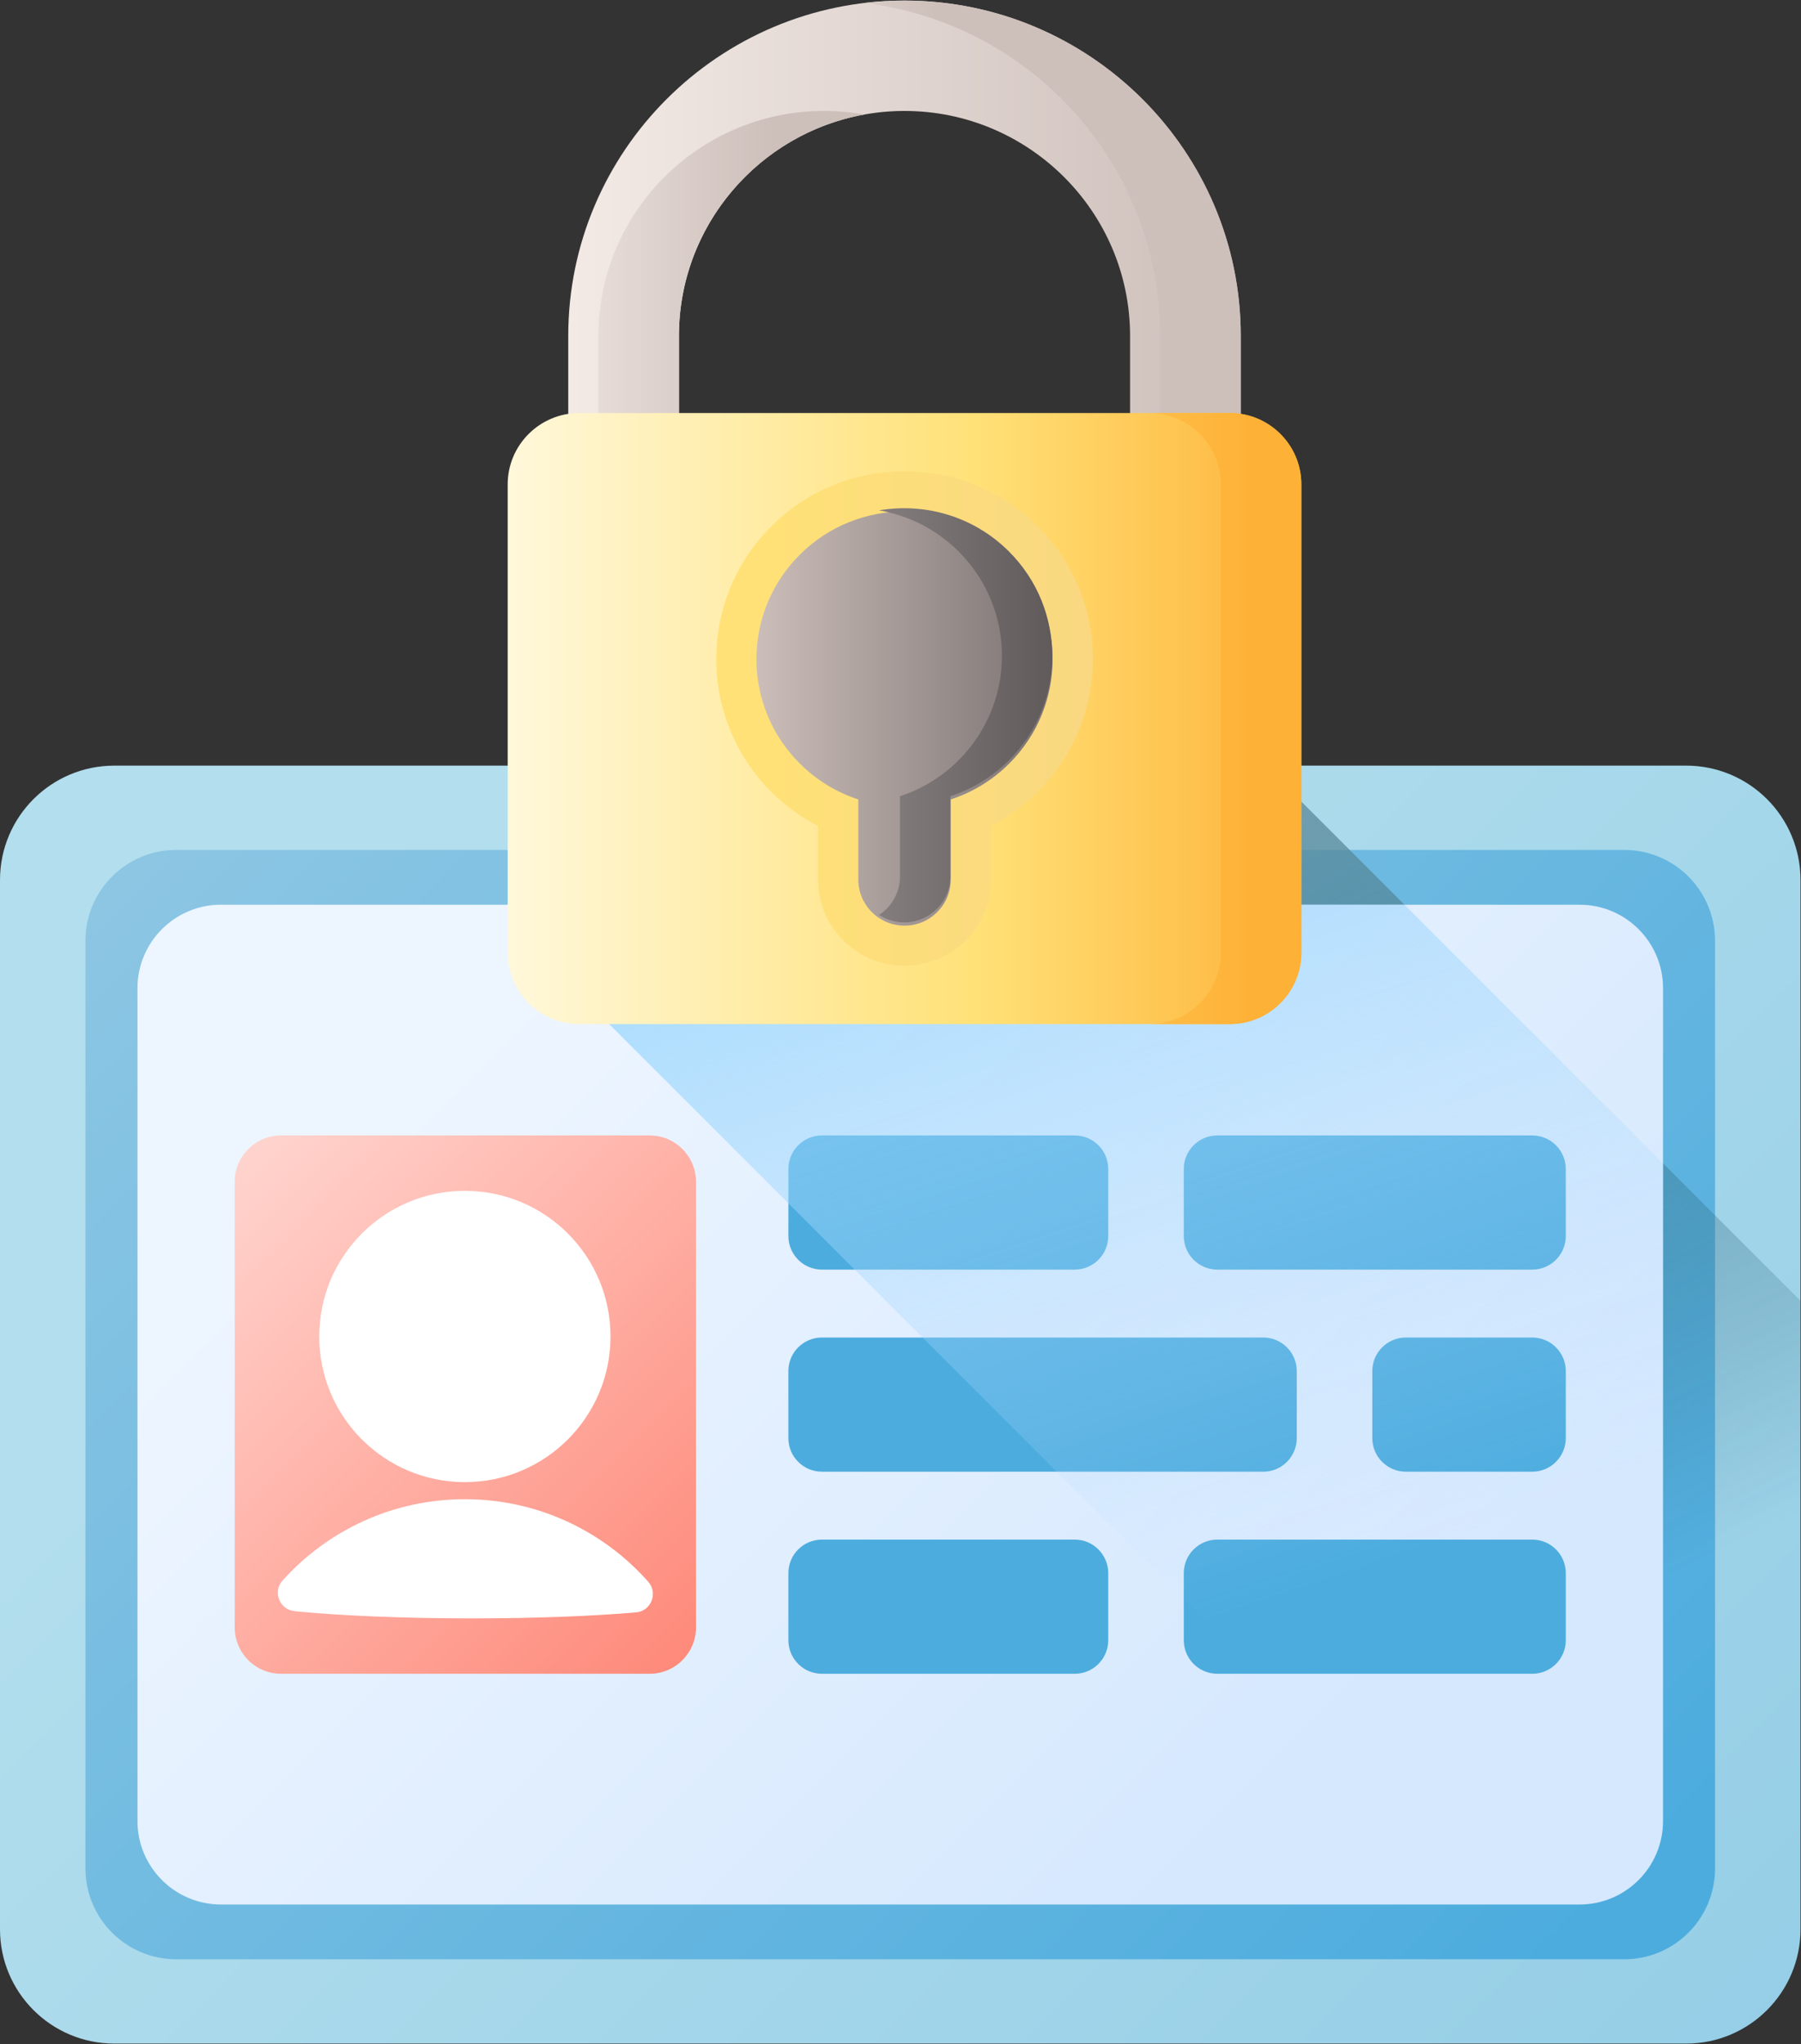 <svg width="215" height="244" viewBox="0 0 215 244" fill="none" xmlns="http://www.w3.org/2000/svg">
<rect x="0" y="0" width="215" height="244" fill="#333333" stroke="none"/>
<path d="M201.295 243.932H13.646C6.109 243.932 0 237.823 0 230.286V105.036C0 97.499 6.109 91.39 13.646 91.39H201.294C208.831 91.39 214.94 97.499 214.94 105.036V230.287C214.94 237.823 208.831 243.932 201.295 243.932Z" fill="url(#paint0_linear_303_384)"/>
<path d="M193.892 233.87H21.048C15.057 233.87 10.2 229.013 10.2 223.022V112.3C10.2 106.309 15.057 101.452 21.048 101.452H193.892C199.883 101.452 204.74 106.309 204.74 112.3V223.022C204.74 229.013 199.883 233.87 193.892 233.87Z" fill="url(#paint1_linear_303_384)"/>
<path d="M214.94 230.286V155.268L151.066 91.394H63.875V109.633C63.875 112.714 65.355 115.448 67.642 117.165L194.41 243.932H201.295C208.831 243.932 214.94 237.823 214.94 230.286Z" fill="url(#paint2_linear_303_384)"/>
<path d="M188.564 227.331H26.377C20.874 227.331 16.413 222.87 16.413 217.367V117.955C16.413 112.452 20.874 107.991 26.377 107.991H188.564C194.067 107.991 198.528 112.452 198.528 117.955V217.367C198.528 222.87 194.067 227.331 188.564 227.331Z" fill="url(#paint3_linear_303_384)"/>
<path d="M77.553 199.79H33.554C30.498 199.79 28.02 197.312 28.02 194.256V141.066C28.02 138.01 30.498 135.532 33.554 135.532H77.553C80.609 135.532 83.087 138.01 83.087 141.066V194.256C83.087 197.312 80.609 199.79 77.553 199.79Z" fill="url(#paint4_linear_303_384)"/>
<path d="M128.295 151.547H98.12C95.909 151.547 94.116 149.755 94.116 147.543V139.536C94.116 137.325 95.909 135.532 98.12 135.532H128.295C130.506 135.532 132.299 137.325 132.299 139.536V147.543C132.299 149.755 130.506 151.547 128.295 151.547Z" fill="#4CACDE"/>
<path d="M182.916 151.547H145.322C143.111 151.547 141.318 149.755 141.318 147.543V139.536C141.318 137.325 143.111 135.532 145.322 135.532H182.916C185.127 135.532 186.92 137.325 186.92 139.536V147.543C186.92 149.755 185.127 151.547 182.916 151.547Z" fill="#4CACDE"/>
<path d="M167.828 175.669H182.916C185.127 175.669 186.92 173.876 186.92 171.665V163.658C186.92 161.446 185.127 159.654 182.916 159.654H167.828C165.617 159.654 163.824 161.446 163.824 163.658V171.665C163.824 173.876 165.617 175.669 167.828 175.669Z" fill="#4CACDE"/>
<path d="M98.119 175.669H150.801C153.012 175.669 154.805 173.876 154.805 171.665V163.658C154.805 161.446 153.012 159.654 150.801 159.654H98.119C95.908 159.654 94.115 161.446 94.115 163.658V171.665C94.116 173.876 95.909 175.669 98.119 175.669Z" fill="#4CACDE"/>
<path d="M128.295 199.79H98.12C95.909 199.79 94.116 197.997 94.116 195.786V187.779C94.116 185.568 95.909 183.775 98.12 183.775H128.295C130.506 183.775 132.299 185.568 132.299 187.779V195.786C132.299 197.997 130.506 199.79 128.295 199.79Z" fill="#4CACDE"/>
<path d="M182.916 199.79H145.322C143.111 199.79 141.318 197.997 141.318 195.786V187.779C141.318 185.568 143.111 183.775 145.322 183.775H182.916C185.127 183.775 186.92 185.568 186.92 187.779V195.786C186.92 197.997 185.127 199.79 182.916 199.79Z" fill="#4CACDE"/>
<path d="M107.47 105.621C109.773 105.621 111.639 103.755 111.639 101.452C111.639 99.15 109.773 97.283 107.47 97.283C105.168 97.283 103.301 99.15 103.301 101.452C103.301 103.755 105.168 105.621 107.47 105.621Z" fill="url(#paint5_linear_303_384)"/>
<path d="M107.47 104.068C108.915 104.068 110.086 102.897 110.086 101.452C110.086 100.007 108.915 98.836 107.47 98.836C106.025 98.836 104.854 100.007 104.854 101.452C104.854 102.897 106.025 104.068 107.47 104.068Z" fill="url(#paint6_linear_303_384)"/>
<path d="M55.495 176.914C65.096 176.914 72.88 169.131 72.88 159.529C72.88 149.928 65.096 142.144 55.495 142.144C45.893 142.144 38.11 149.928 38.11 159.529C38.11 169.131 45.893 176.914 55.495 176.914Z" fill="white"/>
<path d="M77.383 188.801C78.589 190.158 77.729 192.309 75.92 192.465C70.736 192.909 63.873 193.178 56.344 193.178C48.009 193.178 40.492 192.848 35.165 192.318C33.378 192.14 32.52 190.004 33.722 188.669C33.732 188.659 33.74 188.649 33.75 188.639C39.102 182.692 46.861 178.954 55.492 178.954C64.031 178.954 71.71 182.608 77.058 188.441C77.167 188.56 77.276 188.68 77.383 188.801Z" fill="white"/>
<path d="M167.663 107.991H64.8V109.633C64.8 112.713 65.355 115.448 67.643 117.165L177.809 227.331H188.564C194.067 227.331 198.528 222.87 198.528 217.367V138.856L167.663 107.991Z" fill="url(#paint7_linear_303_384)"/>
<path d="M81.051 55.562V40.093C81.051 25.288 93.13 13.243 107.978 13.243C122.826 13.243 134.905 25.288 134.905 40.093V55.562H148.119V40.093C148.119 18.023 130.112 0.068 107.978 0.068C85.844 0.068 67.837 18.023 67.837 40.093V55.562H81.051Z" fill="url(#paint8_linear_303_384)"/>
<path d="M98.363 13.243C83.516 13.243 71.436 25.288 71.436 40.093V55.562H81.05V40.093C81.05 26.924 90.608 15.939 103.17 13.672C101.61 13.391 100.004 13.243 98.363 13.243Z" fill="url(#paint9_linear_303_384)"/>
<path d="M107.978 0.068C106.351 0.068 104.748 0.168 103.171 0.356C123.046 2.732 138.504 19.645 138.504 40.093V55.562H148.119V40.093C148.119 18.023 130.112 0.068 107.978 0.068Z" fill="url(#paint10_linear_303_384)"/>
<path d="M146.801 122.24H69.156C64.433 122.24 60.605 118.423 60.605 113.714V57.825C60.605 53.116 64.433 49.299 69.156 49.299H146.801C151.523 49.299 155.351 53.116 155.351 57.825V113.714C155.351 118.423 151.523 122.24 146.801 122.24Z" fill="url(#paint11_linear_303_384)"/>
<path d="M107.978 115.28C102.288 115.28 97.659 110.664 97.659 104.991V98.593C95.609 97.534 93.718 96.16 92.08 94.527C83.314 85.786 83.314 71.564 92.08 62.823C96.327 58.589 101.973 56.257 107.978 56.257C113.983 56.257 119.629 58.589 123.875 62.823C128.122 67.058 130.46 72.687 130.46 78.675C130.46 84.663 128.122 90.293 123.875 94.527C122.238 96.159 120.346 97.534 118.296 98.593V104.991C118.296 110.665 113.667 115.28 107.978 115.28Z" fill="url(#paint12_linear_303_384)"/>
<path d="M146.801 49.299H137.186C141.908 49.299 145.737 53.116 145.737 57.825V113.714C145.737 118.423 141.908 122.24 137.186 122.24H146.801C151.523 122.24 155.351 118.423 155.351 113.714V57.825C155.351 53.116 151.523 49.299 146.801 49.299Z" fill="url(#paint13_linear_303_384)"/>
<path d="M120.478 66.211C113.574 59.328 102.382 59.328 95.478 66.211C88.575 73.095 88.575 84.255 95.478 91.139C97.509 93.164 99.91 94.592 102.465 95.426V104.991C102.465 108.028 104.933 110.489 107.978 110.489C111.023 110.489 113.491 108.028 113.491 104.991V95.426C116.046 94.592 118.448 93.164 120.478 91.139C127.381 84.256 127.381 73.095 120.478 66.211Z" fill="url(#paint14_linear_303_384)"/>
<path d="M120.44 65.822C116.221 61.615 110.401 59.984 104.936 60.919C108.413 61.514 111.747 63.145 114.432 65.822C121.335 72.706 121.335 83.866 114.432 90.75C112.401 92.775 109.999 94.203 107.445 95.037V104.602C107.445 106.533 106.446 108.23 104.936 109.211C105.801 109.772 106.832 110.1 107.94 110.1C110.985 110.1 113.454 107.638 113.454 104.602V95.037C116.008 94.203 118.41 92.775 120.44 90.75C127.344 83.866 127.344 72.706 120.44 65.822Z" fill="url(#paint15_linear_303_384)"/>
<defs>
<linearGradient id="paint0_linear_303_384" x1="63.375" y1="123.566" x2="207.55" y2="267.741" gradientUnits="userSpaceOnUse">
<stop stop-color="#B2DEED"/>
<stop offset="1" stop-color="#93CDE6"/>
</linearGradient>
<linearGradient id="paint1_linear_303_384" x1="180.873" y1="241.063" x2="10.457" y2="70.648" gradientUnits="userSpaceOnUse">
<stop stop-color="#4CACDE"/>
<stop offset="1" stop-color="#94C9E4"/>
</linearGradient>
<linearGradient id="paint2_linear_303_384" x1="171.942" y1="201.223" x2="116.31" y2="85.464" gradientUnits="userSpaceOnUse">
<stop stop-color="#07485E" stop-opacity="0"/>
<stop offset="1" stop-color="#739FAE"/>
</linearGradient>
<linearGradient id="paint3_linear_303_384" x1="60.506" y1="120.697" x2="154.508" y2="214.7" gradientUnits="userSpaceOnUse">
<stop stop-color="#EDF5FF"/>
<stop offset="1" stop-color="#D5E8FE"/>
</linearGradient>
<linearGradient id="paint4_linear_303_384" x1="22.369" y1="134.476" x2="96.553" y2="208.661" gradientUnits="userSpaceOnUse">
<stop stop-color="#FFDAD5"/>
<stop offset="1" stop-color="#FE7967"/>
</linearGradient>
<linearGradient id="paint5_linear_303_384" x1="113.723" y1="107.705" x2="99.492" y2="93.474" gradientUnits="userSpaceOnUse">
<stop stop-color="white"/>
<stop offset="1" stop-color="#009FF5"/>
</linearGradient>
<linearGradient id="paint6_linear_303_384" x1="103.546" y1="97.528" x2="112.477" y2="106.459" gradientUnits="userSpaceOnUse">
<stop stop-color="#91CBE6"/>
<stop offset="1" stop-color="#4EADDE"/>
</linearGradient>
<linearGradient id="paint7_linear_303_384" x1="153.957" y1="190.774" x2="111.685" y2="67.115" gradientUnits="userSpaceOnUse">
<stop stop-color="#B5DBFF" stop-opacity="0"/>
<stop offset="1" stop-color="#86D2FB"/>
</linearGradient>
<linearGradient id="paint8_linear_303_384" x1="67.837" y1="27.815" x2="148.119" y2="27.815" gradientUnits="userSpaceOnUse">
<stop stop-color="#F3EAE6"/>
<stop offset="1" stop-color="#CDBFBA"/>
</linearGradient>
<linearGradient id="paint9_linear_303_384" x1="60.705" y1="34.403" x2="92.44" y2="34.403" gradientUnits="userSpaceOnUse">
<stop stop-color="#F3EAE6"/>
<stop offset="1" stop-color="#CDBFBA"/>
</linearGradient>
<linearGradient id="paint10_linear_303_384" x1="84.514" y1="27.815" x2="111.79" y2="27.815" gradientUnits="userSpaceOnUse">
<stop stop-color="#F3EAE6"/>
<stop offset="1" stop-color="#CDBFBA"/>
</linearGradient>
<linearGradient id="paint11_linear_303_384" x1="57.911" y1="85.77" x2="157.05" y2="85.77" gradientUnits="userSpaceOnUse">
<stop stop-color="#FFF9DF"/>
<stop offset="0.593" stop-color="#FFE177"/>
<stop offset="1" stop-color="#FEB137"/>
</linearGradient>
<linearGradient id="paint12_linear_303_384" x1="91.721" y1="85.769" x2="133.762" y2="85.769" gradientUnits="userSpaceOnUse">
<stop stop-color="#FFE177"/>
<stop offset="1" stop-color="#F8D782"/>
</linearGradient>
<linearGradient id="paint13_linear_303_384" x1="102.595" y1="85.77" x2="149.173" y2="85.77" gradientUnits="userSpaceOnUse">
<stop stop-color="#FFE177"/>
<stop offset="1" stop-color="#FEB137"/>
</linearGradient>
<linearGradient id="paint14_linear_303_384" x1="89.655" y1="85.769" x2="127.577" y2="85.769" gradientUnits="userSpaceOnUse">
<stop stop-color="#CDBFBA"/>
<stop offset="1" stop-color="#766E6E"/>
</linearGradient>
<linearGradient id="paint15_linear_303_384" x1="89.922" y1="85.382" x2="128.608" y2="85.382" gradientUnits="userSpaceOnUse">
<stop stop-color="#9E9797"/>
<stop offset="1" stop-color="#5B5555"/>
</linearGradient>
</defs>
</svg>

